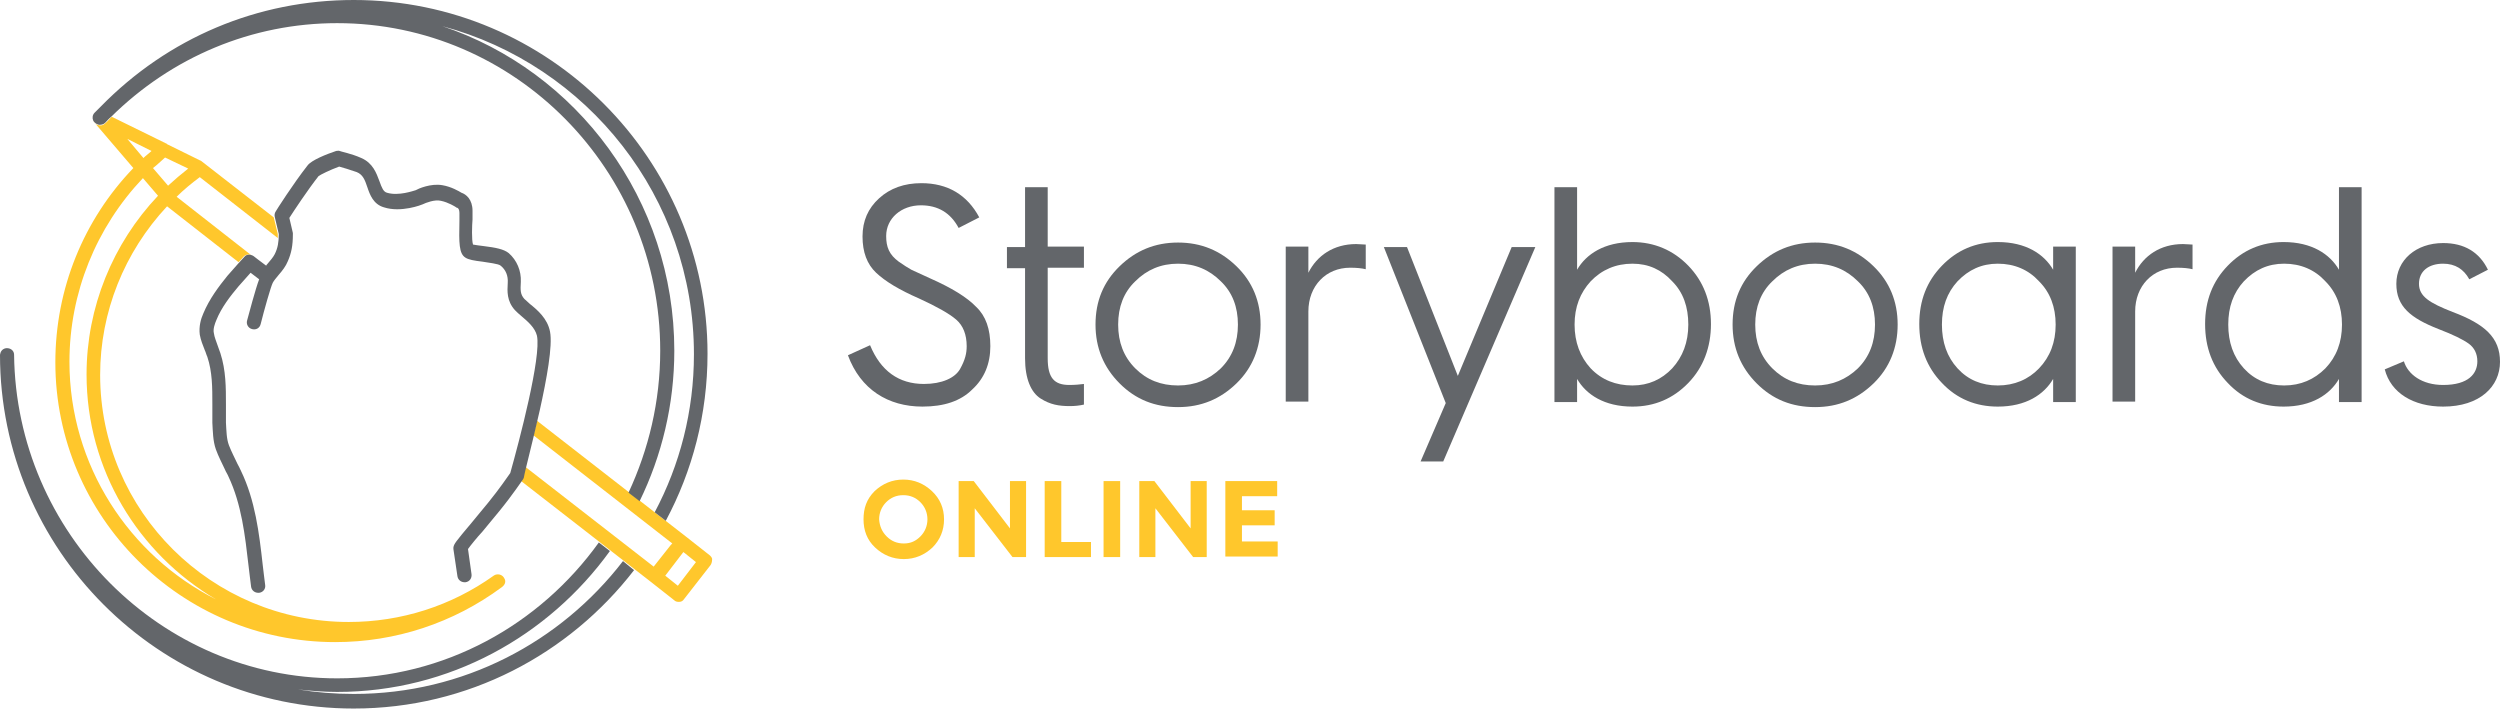 <?xml version="1.0" encoding="utf-8"?>
<!-- Generator: Adobe Illustrator 17.0.0, SVG Export Plug-In . SVG Version: 6.00 Build 0)  -->
<!DOCTYPE svg PUBLIC "-//W3C//DTD SVG 1.1//EN" "http://www.w3.org/Graphics/SVG/1.1/DTD/svg11.dtd">
<svg version="1.1" id="Layer_1" xmlns="http://www.w3.org/2000/svg" xmlns:xlink="http://www.w3.org/1999/xlink" x="0px" y="0px"
	 width="496.8px" height="140.8px" viewBox="54.2 421.8 496.8 140.8" enable-background="new 54.2 421.8 496.8 140.8"
	 xml:space="preserve">
<g id="Online">
	<g>
		<path fill="#FFC72C" d="M228,519.4c1.6-1.5,3.5-2.3,5.7-2.3s4.1,0.8,5.7,2.3c1.6,1.5,2.4,3.4,2.4,5.6s-0.8,4.1-2.3,5.6
			c-1.6,1.5-3.5,2.3-5.7,2.3s-4.1-0.8-5.7-2.3c-1.6-1.5-2.3-3.4-2.3-5.6S226.4,521,228,519.4z M230.4,528.4c0.9,0.9,2,1.4,3.4,1.4
			s2.4-0.5,3.3-1.4c0.9-0.9,1.4-2.1,1.4-3.4s-0.5-2.5-1.4-3.4s-2-1.4-3.4-1.4s-2.5,0.5-3.4,1.4s-1.4,2.1-1.4,3.4
			C229,526.4,229.5,527.5,230.4,528.4z"/>
		<path fill="#FFC72C" d="M244.7,532.5v-15.1h3l7.2,9.4v-9.4h3.2v15.1h-2.7l-7.5-9.7v9.7H244.7z"/>
		<path fill="#FFC72C" d="M261.8,532.5v-15.1h3.3v12.1h5.9v3H261.8z"/>
		<path fill="#FFC72C" d="M273.5,532.5v-15.1h3.3v15.1H273.5z"/>
		<path fill="#FFC72C" d="M280.6,532.5v-15.1h3l7.2,9.4v-9.4h3.2v15.1h-2.7l-7.5-9.7v9.7H280.6z"/>
		<path fill="#FFC72C" d="M297.7,532.5v-15.1H308v3h-7v2.8h6.5v3H301v3.2h7.1v3h-10.4V532.5z"/>
	</g>
</g>
<g id="Storyboards">
	<g>
		<path fill="#63666A" d="M227.1,490.4c2.1,5.1,5.7,7.7,10.7,7.7c3.6,0,6.2-1.2,7.2-3s1.3-3.1,1.3-4.5c0-2.3-0.7-4.1-2.1-5.3
			c-1.4-1.2-3.9-2.6-7.4-4.2c-3.9-1.7-6.7-3.4-8.5-5.1s-2.7-4.1-2.7-7.2s1.1-5.6,3.3-7.6s5-3,8.4-3c5.2,0,9.1,2.3,11.5,6.8l-4.1,2.1
			c-1.6-3-4.1-4.5-7.5-4.5c-3.9,0-6.9,2.6-6.9,6.1c0,2.2,0.6,3.7,2.5,5.1c1,0.7,1.8,1.2,2.5,1.6l3.7,1.7c4.3,1.9,7.4,3.8,9.2,5.7
			c1.9,1.8,2.8,4.4,2.8,7.8c0,3.5-1.2,6.4-3.6,8.6c-2.3,2.3-5.6,3.4-9.9,3.4c-6.8,0-12.3-3.4-14.8-10.2L227.1,490.4z"/>
		<path fill="#63666A" d="M257.9,475.1h-3.6v-4.2h3.6V459h4.5v11.8h7.2v4.2h-7.2v18c0,3.9,1.3,5.3,4.3,5.3c1.2,0,2.1-0.1,2.9-0.2
			v4.1c-0.9,0.2-1.8,0.3-2.8,0.3c-2.2,0-3.9-0.3-5.8-1.5s-3.1-3.9-3.1-8V475.1z"/>
		<path fill="#63666A" d="M271.9,486.3c0-4.7,1.6-8.5,4.8-11.6c3.2-3.1,7-4.7,11.6-4.7s8.4,1.6,11.6,4.7s4.8,7,4.8,11.6
			s-1.6,8.6-4.8,11.7c-3.2,3.1-7,4.7-11.6,4.7s-8.4-1.5-11.6-4.7C273.5,494.8,271.9,490.9,271.9,486.3z M276.4,486.3
			c0,3.5,1.1,6.4,3.4,8.7c2.3,2.3,5.1,3.4,8.5,3.4s6.2-1.2,8.5-3.4c2.3-2.3,3.4-5.2,3.4-8.7s-1.1-6.4-3.4-8.6
			c-2.3-2.3-5.1-3.5-8.5-3.5s-6.2,1.2-8.5,3.5C277.5,479.9,276.4,482.8,276.4,486.3z"/>
		<path fill="#63666A" d="M309.7,501.7v-30.9h4.5v5.2c1.7-3.4,5-5.7,9.5-5.7c0.7,0,1.3,0.1,1.9,0.1v4.9c-0.8-0.2-1.8-0.3-3.1-0.3
			c-4.8,0-8.3,3.6-8.3,8.7v17.9h-4.5V501.7z"/>
		<path fill="#63666A" d="M341.5,501.9l-12.3-31h4.6l10.1,25.6l10.7-25.6h4.7L341,513.5h-4.5L341.5,501.9z"/>
		<path fill="#63666A" d="M363.1,501.7V459h4.5v16.4c1.8-3.1,5.4-5.5,11-5.5c4.3,0,8.1,1.6,11.1,4.7s4.5,7,4.5,11.6
			s-1.5,8.6-4.5,11.7s-6.7,4.7-11.1,4.7c-5.6,0-9.2-2.4-11-5.5v4.6L363.1,501.7L363.1,501.7z M386.5,495c2.1-2.3,3.2-5.2,3.2-8.7
			s-1-6.4-3.2-8.6c-2.1-2.3-4.7-3.5-7.9-3.5c-3.3,0-6.1,1.2-8.3,3.5c-2.1,2.3-3.2,5.1-3.2,8.6s1.1,6.4,3.2,8.7
			c2.2,2.3,5,3.4,8.3,3.4C381.8,498.4,384.4,497.2,386.5,495z"/>
		<path fill="#63666A" d="M398.5,486.3c0-4.7,1.6-8.5,4.8-11.6c3.2-3.1,7-4.7,11.6-4.7s8.4,1.6,11.6,4.7s4.8,7,4.8,11.6
			s-1.6,8.6-4.8,11.7c-3.2,3.1-7,4.7-11.6,4.7s-8.4-1.5-11.6-4.7C400.1,494.8,398.5,490.9,398.5,486.3z M403,486.3
			c0,3.5,1.1,6.4,3.4,8.7c2.3,2.3,5.1,3.4,8.5,3.4s6.2-1.2,8.5-3.4c2.3-2.3,3.4-5.2,3.4-8.7s-1.1-6.4-3.4-8.6
			c-2.3-2.3-5.1-3.5-8.5-3.5s-6.2,1.2-8.5,3.5C404.1,479.9,403,482.8,403,486.3z"/>
		<path fill="#63666A" d="M462.2,475.4v-4.6h4.5v30.9h-4.5v-4.6c-1.8,3.1-5.4,5.5-11,5.5c-4.3,0-8.1-1.5-11.1-4.7
			c-3-3.1-4.5-7-4.5-11.7s1.5-8.5,4.5-11.6s6.7-4.7,11.1-4.7C456.8,469.9,460.4,472.3,462.2,475.4z M459.4,495
			c2.2-2.3,3.3-5.2,3.3-8.7s-1.1-6.4-3.3-8.6c-2.1-2.3-4.9-3.5-8.2-3.5c-3.2,0-5.8,1.2-8,3.5c-2.1,2.3-3.1,5.1-3.1,8.6
			s1,6.4,3.1,8.7c2.1,2.3,4.8,3.4,8,3.4C454.5,498.4,457.3,497.2,459.4,495z"/>
		<path fill="#63666A" d="M474,501.7v-30.9h4.5v5.2c1.7-3.4,5-5.7,9.5-5.7c0.7,0,1.3,0.1,1.9,0.1v4.9c-0.8-0.2-1.8-0.3-3.1-0.3
			c-4.8,0-8.3,3.6-8.3,8.7v17.9H474V501.7z"/>
		<path fill="#63666A" d="M519,475.4V459h4.5v42.7H519v-4.6c-1.8,3.1-5.4,5.5-11,5.5c-4.3,0-8.1-1.5-11.1-4.7c-3-3.1-4.5-7-4.5-11.7
			s1.5-8.5,4.5-11.6s6.7-4.7,11.1-4.7C513.6,469.9,517.2,472.3,519,475.4z M516.3,495c2.2-2.3,3.3-5.2,3.3-8.7s-1.1-6.4-3.3-8.6
			c-2.1-2.3-4.9-3.5-8.2-3.5c-3.2,0-5.8,1.2-8,3.5c-2.1,2.3-3.1,5.1-3.1,8.6s1,6.4,3.1,8.7c2.1,2.3,4.8,3.4,8,3.4
			C511.4,498.4,514.1,497.2,516.3,495z"/>
		<path fill="#63666A" d="M531.9,493.6c0.8,2.6,3.6,4.7,7.8,4.7c5.1,0,6.8-2.3,6.8-4.7c0-1.5-0.6-2.7-1.7-3.5
			c-1.1-0.8-3.1-1.8-6-2.9c-5.6-2.2-8.4-4.5-8.4-9c0-4.7,3.9-8.1,9.3-8.1c4.2,0,7.2,1.8,8.9,5.3l-3.7,1.9c-1.1-2-2.8-3.1-5.2-3.1
			c-2.9,0-4.8,1.5-4.8,4s2.1,3.8,6.7,5.6c6.4,2.4,9.4,5.1,9.4,9.9c0,4.9-4,8.9-11.3,8.9c-5.9,0-10.4-2.7-11.6-7.4L531.9,493.6z"/>
	</g>
</g>
<g id="Hand_x5F_Icon">
	<path fill="#63666A" d="M178,533.3c-12.4,16.1-31.7,26.4-53.5,26.4c-3.8,0-7.5-0.3-11.1-0.9c2.6,0.3,5.2,0.5,7.8,0.5
		c22.3,0,42-11.1,54.2-28l-2.2-1.7c-11.7,16.3-30.6,27-52,27c-35,0-63.8-28.9-64.2-64.3c0-0.7-0.5-1.2-1.2-1.3
		c-0.7-0.1-1.3,0.3-1.5,0.9c0,0.1-0.1,0.3-0.1,0.4c0,38.7,31.5,70.3,70.3,70.3c22.7,0,42.8-10.8,55.7-27.5L178,533.3z"/>
	<circle fill="#FFC72C" cx="152.5" cy="537.2" r="0.4"/>
	<circle fill="#FFC72C" cx="152.5" cy="537.2" r="0.4"/>
	<path fill="#FFC72C" d="M195.3,532.2l-4.7-3.7l0,0l-29.7-23.1c-0.2,1-0.5,2-0.7,2.9l27.6,21.5l-0.3,0.3l-3.4,4.3l-25.6-19.9
		c-0.3,0.9-0.4,1.6-0.5,1.9c0,0.1-0.1,0.3-0.2,0.4c0,0-0.1,0.2-0.3,0.4l26,20.2l0,0l4.7,3.7c0.2,0.2,0.5,0.3,0.8,0.3
		c0.1,0,0.1,0,0.2,0c0.4,0,0.7-0.2,0.9-0.5l5.3-6.8c0.2-0.3,0.3-0.7,0.3-1C195.8,532.8,195.6,532.5,195.3,532.2z M188.9,538.2
		l-2.5-2l3.6-4.7l2.5,2L188.9,538.2z"/>
	<path fill="#63666A" d="M74,446.6L74,446.6c0.4,0,0.8-0.1,1.1-0.4c0.4-0.4,0.7-0.8,1.1-1.1c12.1-12,28.1-18.7,45-18.7
		c35.4,0,64.2,29.2,64.2,65.1c0,10.1-2.3,19.6-6.3,28.2l2.2,1.7c4.4-9,6.9-19.2,6.9-29.9c0-30-19.4-55.6-46.1-64.5
		c28.8,7.7,50,34,50,65.2c0,11.3-2.8,22-7.8,31.4l2.2,1.7c5.3-9.9,8.3-21.2,8.3-33.2c0-38.7-31.5-70.3-70.3-70.3
		c-19.1,0-36.9,7.5-50.3,21.2c-0.4,0.4-0.8,0.8-1.2,1.2c-0.4,0.4-0.5,1-0.3,1.5S73.5,446.6,74,446.6z"/>
	<path fill="#FFC72C" d="M72.8,445.7C72.8,445.8,72.8,445.8,72.8,445.7C72.8,445.8,72.8,445.7,72.8,445.7L72.8,445.7z"/>
	<path fill="#FFC72C" d="M154.4,536.7c-0.3-0.6-1-0.9-1.7-0.7c-0.1,0-0.2,0.1-0.4,0.2c-8.4,6-18.4,9.2-28.8,9.2
		c-27.2,0-49.4-22-49.4-49.1c0-12.5,4.8-24.4,13.3-33.5l14.2,11.1c0.6-0.6,1-1.1,1-1.1c0.5-0.5,1.3-0.6,1.8-0.1c0,0,0,0,0.1,0.1
		l-15.2-11.9c1.4-1.4,3-2.7,4.6-3.9l15.5,12.1c0-0.2,0-0.5,0-0.8l-0.8-3.3l-14.4-11.2c-0.1-0.1-0.2-0.1-0.2-0.1l-6.5-3.2
		c0,0-0.1,0-0.1-0.1l-11-5.4c-0.1,0.1-0.1,0.1-0.2,0.2c-0.4,0.4-0.7,0.8-1.1,1.1c-0.3,0.3-0.7,0.5-1.1,0.4l0,0c-0.5,0-1-0.3-1.2-0.8
		c0.1,0.1,0.1,0.2,0.2,0.3l7.7,9c-9.9,10.3-15.5,24-15.5,38.6c0,30.7,25,55.6,55.6,55.6c12,0,23.5-3.8,33.1-10.9
		C154.6,538,154.8,537.3,154.4,536.7z M87,453.1l4.6,2.2c-1.4,1.1-2.7,2.2-4,3.4l-3-3.5C85.4,454.6,86.2,453.8,87,453.1z
		 M79.5,449.4l4.8,2.4c-0.5,0.5-1.1,0.9-1.6,1.4L79.5,449.4z M68,493.7c0-13.7,5.3-26.7,14.6-36.5l3,3.5c-9,9.5-14.2,22.2-14.2,35.5
		c0,19,10.3,35.6,25.7,44.7C79.9,532.2,68,514.3,68,493.7z"/>
	<path fill="#63666A" d="M163.5,487.7c-0.5-2.6-2.5-4.3-4-5.5c-0.4-0.4-0.8-0.7-1.1-1c-0.8-0.9-0.8-1.7-0.7-3.4
		c0.1-2.2-0.8-4.3-2.4-5.7c-1-0.8-2.6-1.1-5-1.4c-0.7-0.1-1.7-0.2-2.1-0.3c-0.3-0.9-0.2-3.8-0.1-5c0-0.6,0-1.2,0-1.7
		c0-2.3-1.3-3.3-2.2-3.6c-0.5-0.3-2-1.2-3.8-1.5c-2.3-0.4-4.8,0.7-5.3,1c-0.4,0.1-3.4,1.2-5.7,0.5c-0.7-0.2-1-0.9-1.5-2.3
		c-0.6-1.6-1.3-3.6-3.6-4.6c-2-0.9-4.2-1.3-4.3-1.4c-0.2-0.1-0.5,0-0.7,0c-1.8,0.6-4.9,1.8-5.7,2.9c-2.9,3.7-6.2,8.9-6.3,9.1
		c-0.2,0.3-0.3,0.7-0.2,1.1l0.8,3.4c0,1.6-0.2,2.8-0.8,4c-0.3,0.6-0.9,1.3-1.5,2c-0.1,0.1-0.2,0.2-0.2,0.3c-1.1-0.8-2.5-1.9-2.5-1.9
		c-0.6-0.4-1.4-0.4-1.8,0.1c-0.1,0.1-2.3,2.5-3.4,3.8c-1.7,2.1-3.6,4.6-4.8,7.5c-0.5,1.1-0.9,2.6-0.7,4.2c0.2,1.1,0.6,2.1,1,3.1
		c0.2,0.4,0.3,0.9,0.5,1.3c1,3,1,6.1,1,9.4c0,1.1,0,2.2,0,3.2v0.5c0.1,1.7,0.1,3.6,0.7,5.3c0.5,1.4,1.2,2.7,1.8,4
		c0.2,0.5,0.5,0.9,0.7,1.4c2.6,5.5,3.3,11.7,4,17.8c0.2,1.4,0.3,2.8,0.5,4.1c0.1,0.7,0.7,1.2,1.4,1.2c0.1,0,0.1,0,0.2,0
		c0.8-0.1,1.3-0.8,1.2-1.5c-0.2-1.3-0.3-2.7-0.5-4.1c-0.7-6.3-1.5-12.8-4.3-18.6c-0.2-0.5-0.5-1-0.7-1.4c-0.6-1.3-1.2-2.4-1.7-3.7
		c-0.5-1.3-0.5-2.9-0.6-4.5v-0.5c0-1,0-2.1,0-3.1c0-3.4,0-6.8-1.1-10.2c-0.2-0.5-0.3-0.9-0.5-1.4c-0.3-0.9-0.7-1.8-0.8-2.6
		c-0.2-0.8,0.2-1.9,0.5-2.6c1-2.5,2.8-4.8,4.4-6.7c0.6-0.7,1.7-1.9,2.4-2.7c0.5,0.4,1.2,0.9,1.7,1.3c-0.7,1.8-2.1,7.1-2.4,8.2
		c-0.2,0.7,0.2,1.5,1,1.7s1.5-0.2,1.7-1c0.7-2.8,2-7.4,2.4-8.2c0.2-0.4,0.7-1,1.2-1.6c0.7-0.8,1.4-1.7,1.8-2.7c0.7-1.6,1-3.1,1-5.3
		c0-0.1,0-0.2,0-0.3l-0.7-3c0.9-1.4,3.6-5.5,5.8-8.3c0.4-0.3,2.2-1.2,4.1-1.9c0.7,0.2,2.1,0.6,3.5,1.1c1.2,0.5,1.6,1.5,2.1,3
		s1.2,3.4,3.3,4c3.4,1.1,7.5-0.5,7.7-0.6c0.6-0.3,2.4-1,3.6-0.7c1.5,0.3,2.9,1.2,2.9,1.2c0.2,0.1,0.2,0.2,0.4,0.2
		c0.2,0.1,0.4,0.4,0.4,1c0,0.4,0,1,0,1.6c-0.1,4.4-0.1,6.5,1.2,7.3c0.6,0.4,1.7,0.6,3.4,0.8c1.1,0.2,3.2,0.4,3.6,0.8
		c1,0.8,1.5,2,1.4,3.4c-0.1,1.7-0.2,3.6,1.4,5.4c0.4,0.4,0.8,0.8,1.3,1.2c1.3,1.1,2.7,2.3,3.1,3.9c0.9,4.2-3.5,20.9-5.3,27.3
		c-0.5,0.7-2.2,3.2-4.4,5.9c-1.1,1.3-2.2,2.7-3.3,4c-3.2,3.8-3.5,4.2-3.6,4.9c0,0.1,0,0.2,0,0.3l0.8,5.4c0.1,0.7,0.7,1.2,1.4,1.2
		c0.1,0,0.1,0,0.2,0c0.8-0.1,1.3-0.8,1.2-1.6l-0.7-5c0.5-0.7,1.7-2.2,2.9-3.5c1.1-1.3,2.2-2.7,3.3-4c2.7-3.3,4.6-6.2,4.7-6.3
		c0.1-0.1,0.1-0.2,0.2-0.4C158.7,514.1,164.6,493.3,163.5,487.7z"/>
</g>
</svg>
